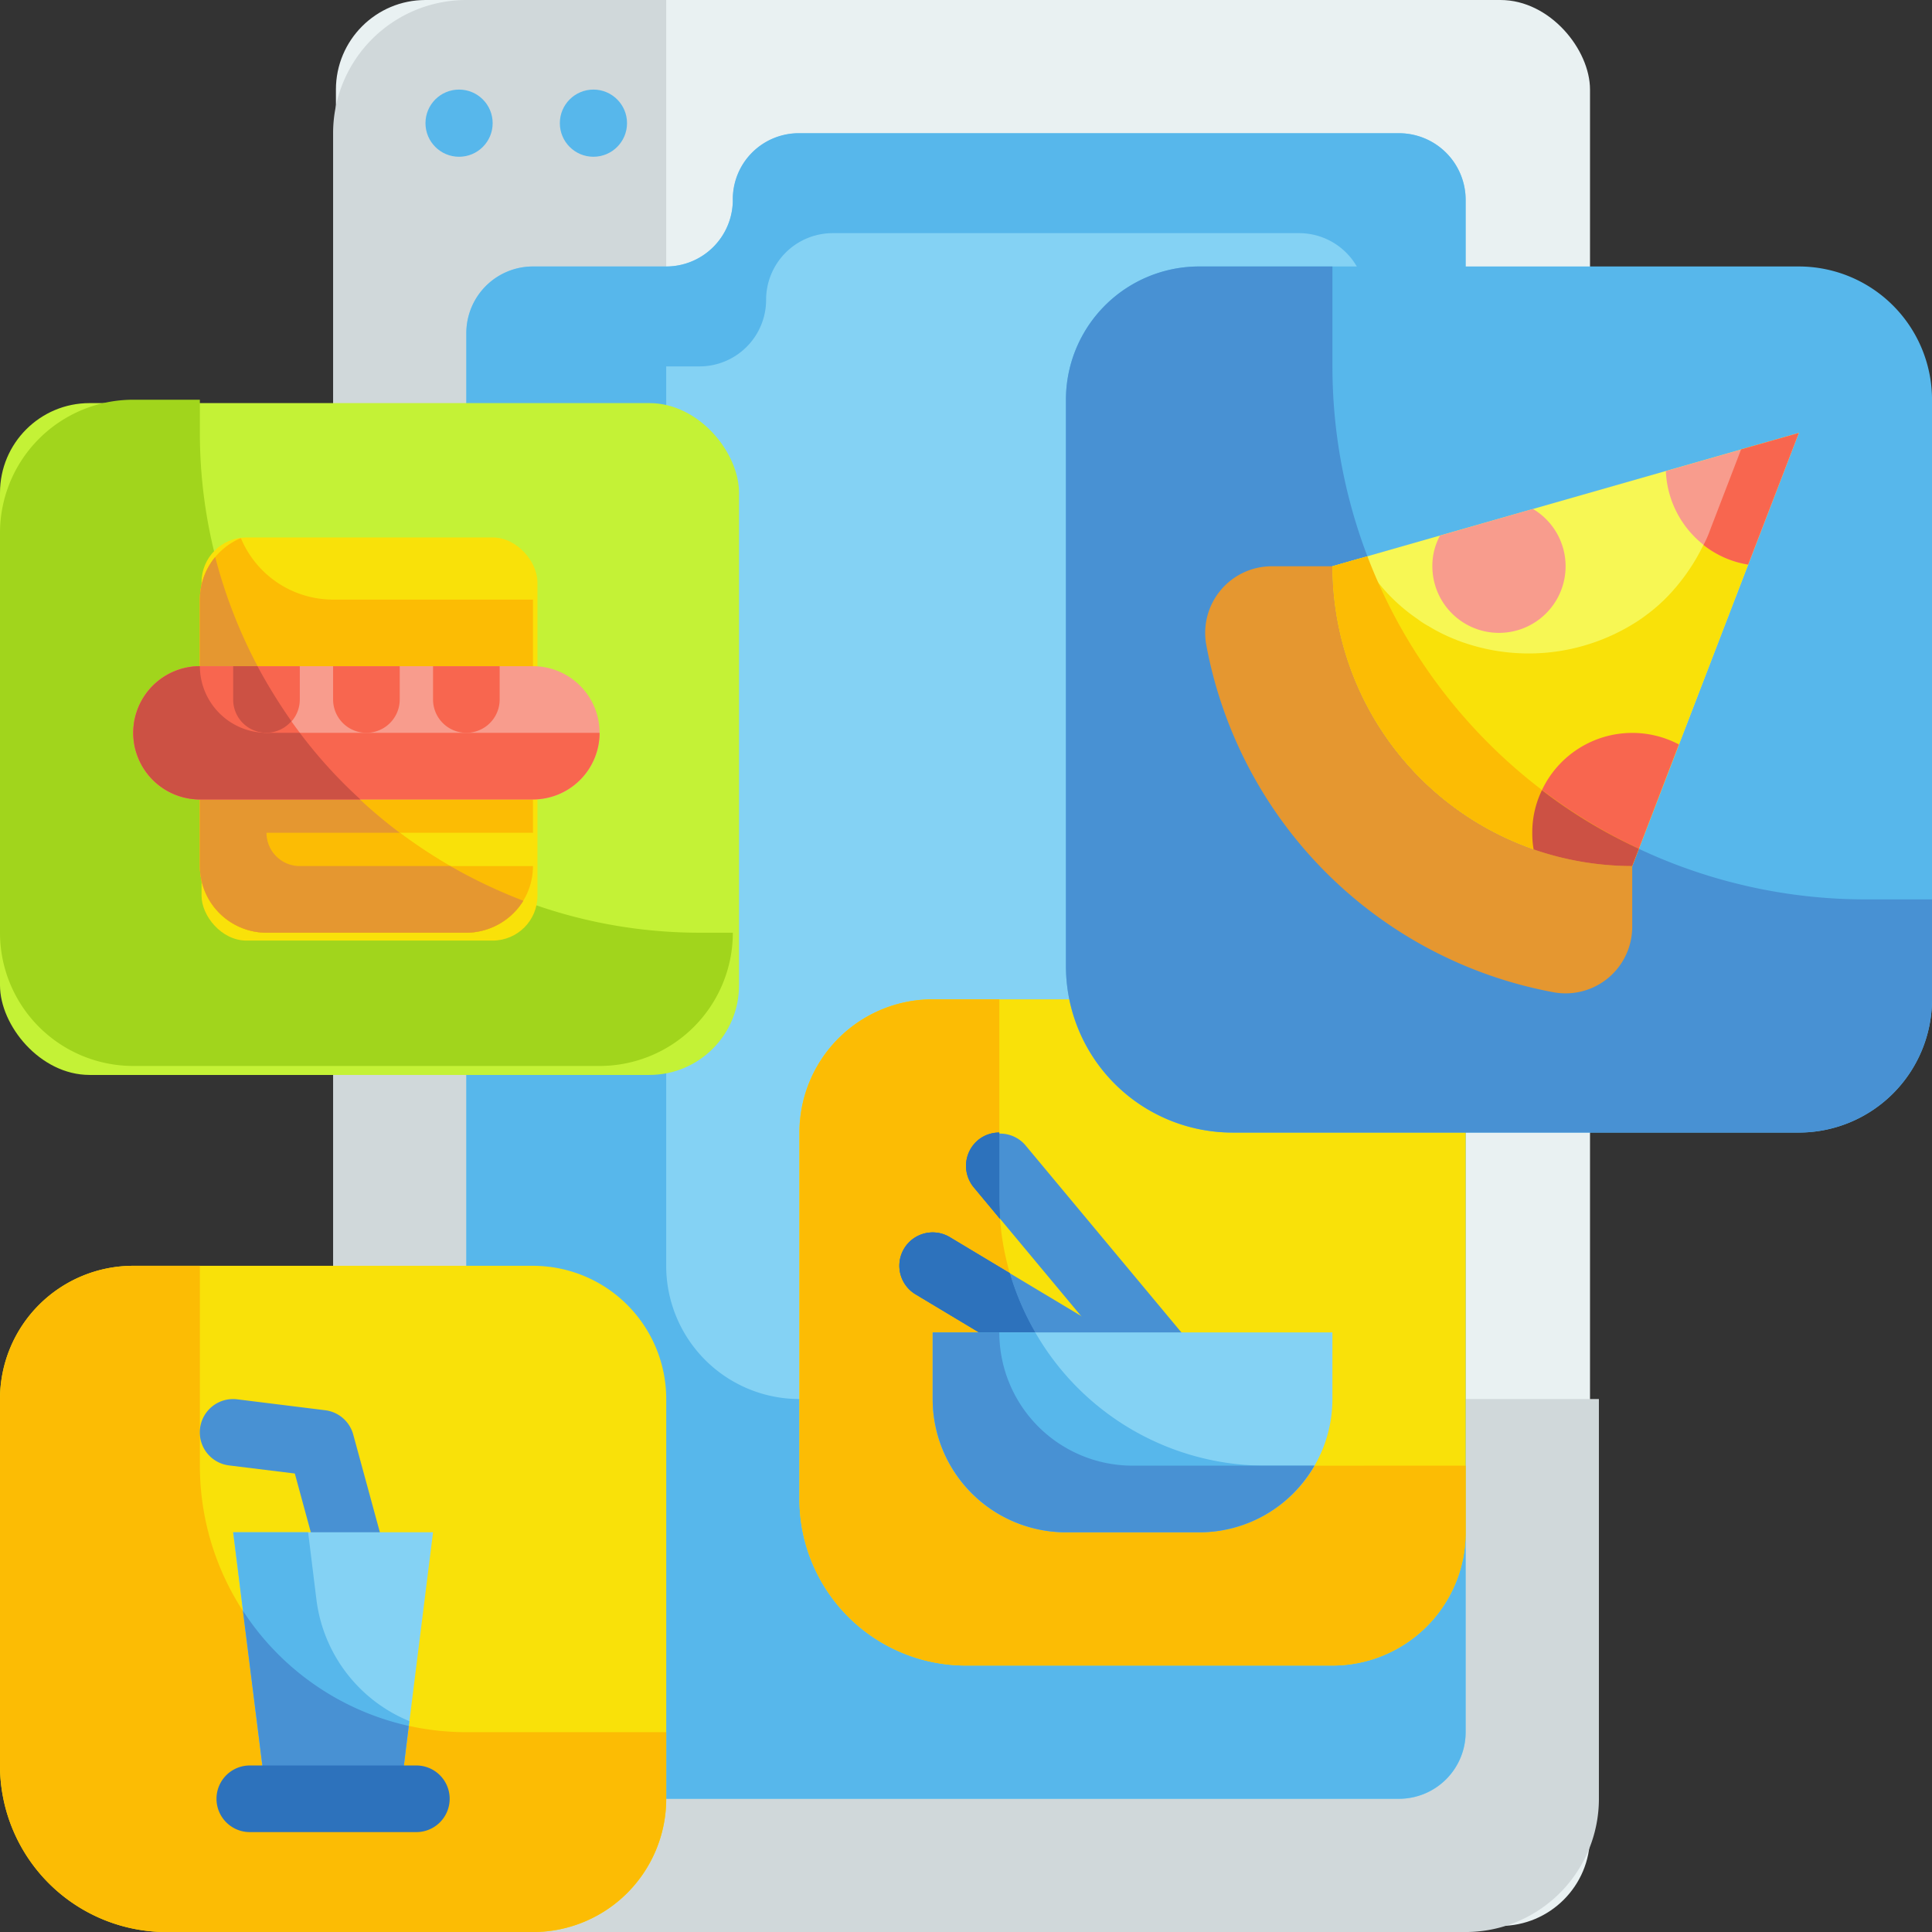 <?xml version="1.0" encoding="UTF-8"?> <svg xmlns="http://www.w3.org/2000/svg" width="86.271" height="86.271" viewBox="0 0 86.271 86.271"><rect x="0" y="0" width="86.271" height="86.271" fill="#333333" stroke="none"/><g id="Flat" transform="translate(-3 -3)"><g id="Stroke_copy_2" data-name="Stroke copy 2" transform="translate(3 3)"><g id="Group_75" data-name="Group 75"><g id="Group_67" data-name="Group 67" transform="translate(14.874)"><rect id="Rectangle_20" data-name="Rectangle 20" width="56" height="86" rx="4" transform="translate(0.126)" fill="#e9f1f2"></rect><path id="Path_123" data-name="Path 123" d="M69.523,65.472V83.322a5.95,5.95,0,0,1-5.95,5.95H18.95A5.95,5.95,0,0,1,13,83.322V8.95A5.95,5.95,0,0,1,18.95,3h8.925V59.523a5.95,5.95,0,0,0,5.95,5.95Z" transform="translate(-13 -3)" fill="#d0d8da"></path><path id="Path_124" data-name="Path 124" d="M28.9,9.975a2.975,2.975,0,0,1-2.975,2.975h-5.95A2.975,2.975,0,0,0,17,15.925V78.4a2.975,2.975,0,0,0,2.975,2.975H58.648A2.975,2.975,0,0,0,61.623,78.4V9.975A2.975,2.975,0,0,0,58.648,7H31.874A2.975,2.975,0,0,0,28.9,9.975Z" transform="translate(-11.05 -1.05)" fill="#84d2f4"></path><g id="Group_66" data-name="Group 66" transform="translate(4.462 4.462)"><path id="Path_125" data-name="Path 125" d="M19.975,81.372H58.648A2.975,2.975,0,0,0,61.623,78.4V9.975A2.975,2.975,0,0,0,58.648,7H31.757A2.942,2.942,0,0,0,28.9,10.036a2.975,2.975,0,0,1-2.975,2.914h-5.95A2.975,2.975,0,0,0,17,15.925V78.4A2.975,2.975,0,0,0,19.975,81.372Zm11.9-17.849a5.95,5.95,0,0,1-5.95-5.95V17.412h1.487a2.975,2.975,0,0,0,2.975-2.975,2.975,2.975,0,0,1,2.975-2.975H54.186a2.975,2.975,0,0,1,2.975,2.975V63.523Z" transform="translate(-15.513 -5.513)" fill="#57b7eb"></path><circle id="Ellipse_1" data-name="Ellipse 1" cx="1.5" cy="1.5" r="1.5" transform="translate(-0.337 -0.462)" fill="#57b7eb"></circle><circle id="Ellipse_2" data-name="Ellipse 2" cx="1.5" cy="1.5" r="1.5" transform="translate(5.663 -0.462)" fill="#57b7eb"></circle></g></g><g id="Group_69" data-name="Group 69" transform="translate(0 17.849)"><rect id="Rectangle_21" data-name="Rectangle 21" width="33" height="30" rx="4" transform="translate(0 0.151)" fill="#c4f236"></rect><path id="Path_126" data-name="Path 126" d="M35.724,38.8a5.95,5.95,0,0,1-5.95,5.95H8.95A5.95,5.95,0,0,1,3,38.8V20.95A5.95,5.95,0,0,1,8.95,15h2.975v1.487A22.312,22.312,0,0,0,34.236,38.8Z" transform="translate(-3 -15)" fill="#a1d51c"></path><rect id="Rectangle_22" data-name="Rectangle 22" width="15" height="18" rx="2" transform="translate(9 6.151)" fill="#f9e109"></rect><g id="Group_68" data-name="Group 68" transform="translate(8.925 6.179)"><path id="Path_127" data-name="Path 127" d="M23.443,35.065A3.02,3.02,0,0,1,20.9,36.493H11.975A2.984,2.984,0,0,1,9,33.519v-11.9a2.942,2.942,0,0,1,.684-1.889A22.422,22.422,0,0,0,23.443,35.065Z" transform="translate(-9 -18.873)" fill="#fcbc04"></path><path id="Path_128" data-name="Path 128" d="M23.443,35.065A3.02,3.02,0,0,1,20.9,36.493H11.975A2.984,2.984,0,0,1,9,33.519v-11.9a2.942,2.942,0,0,1,.684-1.889A22.422,22.422,0,0,0,23.443,35.065Z" transform="translate(-9 -18.873)" fill="#fcbc04"></path><path id="Path_129" data-name="Path 129" d="M10.831,19.154A2.975,2.975,0,0,0,9,21.9V33.8a2.975,2.975,0,0,0,2.975,2.975H20.9A2.975,2.975,0,0,0,23.874,33.8H13.462a1.487,1.487,0,0,1-1.487-1.487h11.9V21.9H14.95a4.462,4.462,0,0,1-4.119-2.746Z" transform="translate(-9 -19.154)" fill="#fcbc04"></path></g><path id="Path_130" data-name="Path 130" d="M20.186,33.523H13.462a1.487,1.487,0,0,1-1.487-1.487h5.95A22.45,22.45,0,0,1,9.684,19.72,3.036,3.036,0,0,0,9,21.624v11.9A2.984,2.984,0,0,0,11.975,36.5H20.9a3.02,3.02,0,0,0,2.544-1.428,23.33,23.33,0,0,1-3.257-1.547Z" transform="translate(-0.075 -12.699)" fill="#e59730"></path><path id="Path_131" data-name="Path 131" d="M24.849,28.95H9.975a2.975,2.975,0,1,1,0-5.95H24.849a2.975,2.975,0,1,1,0,5.95Z" transform="translate(-1.05 -11.101)" fill="#f89c8d"></path><path id="Path_132" data-name="Path 132" d="M9.975,23a2.975,2.975,0,1,0,0,5.95H24.849a2.975,2.975,0,0,0,2.975-2.975H12.95A2.975,2.975,0,0,1,9.975,23Z" transform="translate(-1.05 -11.101)" fill="#f8664f"></path><path id="Path_133" data-name="Path 133" d="M17.144,28.95H9.975a2.975,2.975,0,0,1,0-5.95h2.573a21.916,21.916,0,0,0,4.6,5.95Z" transform="translate(-1.05 -11.101)" fill="#f8664f"></path><path id="Path_134" data-name="Path 134" d="M17.144,28.95H9.975a2.975,2.975,0,1,1,0-5.95,2.984,2.984,0,0,0,2.975,2.975h1.487a21.435,21.435,0,0,0,2.707,2.975Z" transform="translate(-1.05 -11.101)" fill="#cc5144"></path><path id="Path_135" data-name="Path 135" d="M15.975,23v1.487a1.487,1.487,0,0,1-2.975,0V23Z" transform="translate(1.874 -11.101)" fill="#f8664f"></path><path id="Path_136" data-name="Path 136" d="M18.975,23v1.487a1.487,1.487,0,0,1-2.975,0V23Z" transform="translate(3.337 -11.101)" fill="#f8664f"></path><path id="Path_137" data-name="Path 137" d="M12.975,23v1.487a1.487,1.487,0,0,1-2.975,0V23Z" transform="translate(0.412 -11.101)" fill="#f8664f"></path><path id="Path_138" data-name="Path 138" d="M12.6,25.454a1.477,1.477,0,0,1-2.6-.967V23h1.086A24.149,24.149,0,0,0,12.6,25.454Z" transform="translate(0.412 -11.101)" fill="#cc5144"></path></g><g id="Group_71" data-name="Group 71" transform="translate(35.698 44.623)"><path id="Path_139" data-name="Path 139" d="M32.95,33H50.8a5.95,5.95,0,0,1,5.95,5.95V56.8a5.95,5.95,0,0,1-5.95,5.95H34.437A7.437,7.437,0,0,1,27,55.312V38.95A5.95,5.95,0,0,1,32.95,33Z" transform="translate(-27 -33)" fill="#f9e109"></path><path id="Path_140" data-name="Path 140" d="M56.749,53.824V56.8a5.95,5.95,0,0,1-5.95,5.95H34.437A7.437,7.437,0,0,1,27,55.312V38.95A5.95,5.95,0,0,1,32.95,33h2.975v8.925a11.9,11.9,0,0,0,11.9,11.9Z" transform="translate(-27 -33)" fill="#fcbc04"></path><path id="Path_141" data-name="Path 141" d="M38.924,47.437a1.479,1.479,0,0,1-.765-.213l-7.437-4.462a1.487,1.487,0,1,1,1.532-2.55l7.437,4.463a1.487,1.487,0,0,1-.768,2.762Z" transform="translate(-25.537 -29.588)" fill="#4891d3"></path><path id="Path_142" data-name="Path 142" d="M40.917,48.89a1.487,1.487,0,0,1-1.142-.535L32.338,39.43a1.487,1.487,0,0,1,2.285-1.9l7.437,8.925a1.487,1.487,0,0,1-1.142,2.439Z" transform="translate(-24.555 -31.041)" fill="#4891d3"></path><g id="Group_70" data-name="Group 70" transform="translate(4.462 5.95)"><path id="Path_143" data-name="Path 143" d="M32.341,39.439a1.5,1.5,0,0,1,.193-2.1A1.471,1.471,0,0,1,33.486,37v2.975c0,.3.015.595.03.878Z" transform="translate(-29.024 -37)" fill="#2d72bc"></path><path id="Path_144" data-name="Path 144" d="M38.33,47.3a.8.8,0,0,1-.164-.074l-7.437-4.462a1.487,1.487,0,1,1,1.517-2.559l2.677,1.607A12.142,12.142,0,0,0,38.33,47.3Z" transform="translate(-30 -35.538)" fill="#2d72bc"></path><path id="Path_145" data-name="Path 145" d="M38.33,47.3a.8.8,0,0,1-.164-.074l-7.437-4.462a1.487,1.487,0,1,1,1.517-2.559l2.677,1.607A12.142,12.142,0,0,0,38.33,47.3Z" transform="translate(-30 -35.538)" fill="#2d72bc"></path><path id="Path_146" data-name="Path 146" d="M33.516,40.852l-1.175-1.413a1.5,1.5,0,0,1,.193-2.1A1.471,1.471,0,0,1,33.486,37v2.975C33.486,40.272,33.5,40.57,33.516,40.852Z" transform="translate(-29.024 -37)" fill="#2d72bc"></path></g><path id="Path_147" data-name="Path 147" d="M31,43H48.849v2.975a5.95,5.95,0,0,1-5.95,5.95H36.95A5.95,5.95,0,0,1,31,45.975Z" transform="translate(-25.05 -28.126)" fill="#84d2f4"></path><path id="Path_148" data-name="Path 148" d="M48.046,48.95A5.92,5.92,0,0,1,42.9,51.925H36.95A5.95,5.95,0,0,1,31,45.975V43h4.581a11.853,11.853,0,0,0,10.293,5.95Z" transform="translate(-25.05 -28.126)" fill="#57b7eb"></path><path id="Path_149" data-name="Path 149" d="M48.046,48.95A5.92,5.92,0,0,1,42.9,51.925H36.95A5.95,5.95,0,0,1,31,45.975V43h2.975a5.95,5.95,0,0,0,5.95,5.95Z" transform="translate(-25.05 -28.126)" fill="#4891d3"></path></g><g id="Group_72" data-name="Group 72" transform="translate(0 56.523)"><path id="Path_150" data-name="Path 150" d="M8.95,41H26.8a5.95,5.95,0,0,1,5.95,5.95V64.8a5.95,5.95,0,0,1-5.95,5.95H10.437A7.437,7.437,0,0,1,3,63.312V46.95A5.95,5.95,0,0,1,8.95,41Z" transform="translate(-3 -41)" fill="#f9e109"></path><path id="Path_151" data-name="Path 151" d="M32.749,61.824V64.8a5.95,5.95,0,0,1-5.95,5.95H10.437A7.437,7.437,0,0,1,3,63.312V46.95A5.95,5.95,0,0,1,8.95,41h2.975v8.925a11.9,11.9,0,0,0,11.9,11.9Z" transform="translate(-3 -41)" fill="#fcbc04"></path><path id="Path_152" data-name="Path 152" d="M15.9,53.925a1.487,1.487,0,0,1-1.435-1.1l-1.224-4.5L10.3,47.963a1.487,1.487,0,1,1,.37-2.951L14.6,45.5a1.487,1.487,0,0,1,1.249,1.084l1.487,5.457A1.487,1.487,0,0,1,15.9,53.925Z" transform="translate(-0.076 -39.05)" fill="#4891d3"></path><path id="Path_153" data-name="Path 153" d="M17.437,60.9h-5.95L10,49h8.925Z" transform="translate(0.412 -37.101)" fill="#84d2f4"></path><path id="Path_154" data-name="Path 154" d="M17.869,57.434,17.437,60.9h-5.95L10,49h3.347l.372,3.019a6.769,6.769,0,0,0,4.15,5.414Z" transform="translate(0.412 -37.101)" fill="#57b7eb"></path><path id="Path_155" data-name="Path 155" d="M17.7,56.5l-.4,3.257h-5.95l-1.056-8.4A11.9,11.9,0,0,0,17.7,56.5Z" transform="translate(0.553 -35.955)" fill="#4891d3"></path><path id="Path_156" data-name="Path 156" d="M18.425,58.975H10.987a1.487,1.487,0,1,1,0-2.975h7.437a1.487,1.487,0,0,1,0,2.975Z" transform="translate(0.168 -33.688)" fill="#2d72bc"></path></g><g id="Group_74" data-name="Group 74" transform="translate(47.598 11.899)"><path id="Path_157" data-name="Path 157" d="M40.95,11H67.724a5.95,5.95,0,0,1,5.95,5.95V43.724a5.95,5.95,0,0,1-5.95,5.95H42.437A7.437,7.437,0,0,1,35,42.236V16.95A5.95,5.95,0,0,1,40.95,11Z" transform="translate(-35 -11)" fill="#57b7eb"></path><path id="Path_158" data-name="Path 158" d="M73.673,39.261v4.462a5.95,5.95,0,0,1-5.95,5.95H42.437A7.437,7.437,0,0,1,35,42.236V16.95A5.95,5.95,0,0,1,40.95,11H46.9v4.462a23.8,23.8,0,0,0,23.8,23.8Z" transform="translate(-35 -11)" fill="#4891d3"></path><g id="Group_73" data-name="Group 73" transform="translate(6.218 7.437)"><path id="Path_159" data-name="Path 159" d="M43,21.95A13.387,13.387,0,0,0,56.387,35.337L63.824,16Z" transform="translate(-37.319 -16)" fill="#f7f754"></path><path id="Path_160" data-name="Path 160" d="M63.824,16,56.387,35.337A13.387,13.387,0,0,1,43,21.95l1.309-.372A8,8,0,0,0,46.793,24.3a3.666,3.666,0,0,0,.506.327,7.552,7.552,0,0,0,1.2.595c.015,0,.015,0,.03.015a8.925,8.925,0,0,0,8-.773c.193-.119.357-.238.535-.372a7.566,7.566,0,0,0,.967-.863,8.939,8.939,0,0,0,1.844-2.945l1.368-3.555Z" transform="translate(-37.319 -16)" fill="#f9e109"></path><path id="Path_161" data-name="Path 161" d="M44.862,20A13.387,13.387,0,0,0,58.249,33.387v2.7a2.975,2.975,0,0,1-3.476,2.942,19.36,19.36,0,0,1-15.55-15.55A2.975,2.975,0,0,1,42.158,20Z" transform="translate(-39.18 -14.05)" fill="#e59730"></path><path id="Path_162" data-name="Path 162" d="M58.945,16l-2.261,5.875A4.415,4.415,0,0,1,53.01,17.7Z" transform="translate(-32.439 -16)" fill="#f89c8d"></path><path id="Path_163" data-name="Path 163" d="M55.545,25.519l-2.082,5.429a13.475,13.475,0,0,1-4.4-.744,4.071,4.071,0,0,1-.06-.744,4.462,4.462,0,0,1,6.545-3.942Z" transform="translate(-34.394 -11.611)" fill="#f8664f"></path><path id="Path_164" data-name="Path 164" d="M51.95,20.838a2.975,2.975,0,1,1-5.95,0,2.826,2.826,0,0,1,.342-1.368l4.15-1.19A2.975,2.975,0,0,1,51.95,20.838Z" transform="translate(-35.856 -14.889)" fill="#f89c8d"></path><path id="Path_165" data-name="Path 165" d="M56.684,32.76l-.3.773A13.387,13.387,0,0,1,43,20.146l1.562-.446A23.778,23.778,0,0,0,56.684,32.76Z" transform="translate(-37.319 -14.196)" fill="#fcbc04"></path><path id="Path_166" data-name="Path 166" d="M53.76,29.338l-.3.773a13.475,13.475,0,0,1-4.4-.744,4.071,4.071,0,0,1-.06-.744,4.314,4.314,0,0,1,.431-1.9A22.813,22.813,0,0,0,53.76,29.338Z" transform="translate(-34.394 -10.775)" fill="#cc5144"></path><path id="Path_167" data-name="Path 167" d="M58.394,16l-2.261,5.875A4.325,4.325,0,0,1,54.14,21a5.174,5.174,0,0,0,.312-.714l1.368-3.555Z" transform="translate(-31.889 -16)" fill="#f8664f"></path></g></g></g></g></g></svg> 